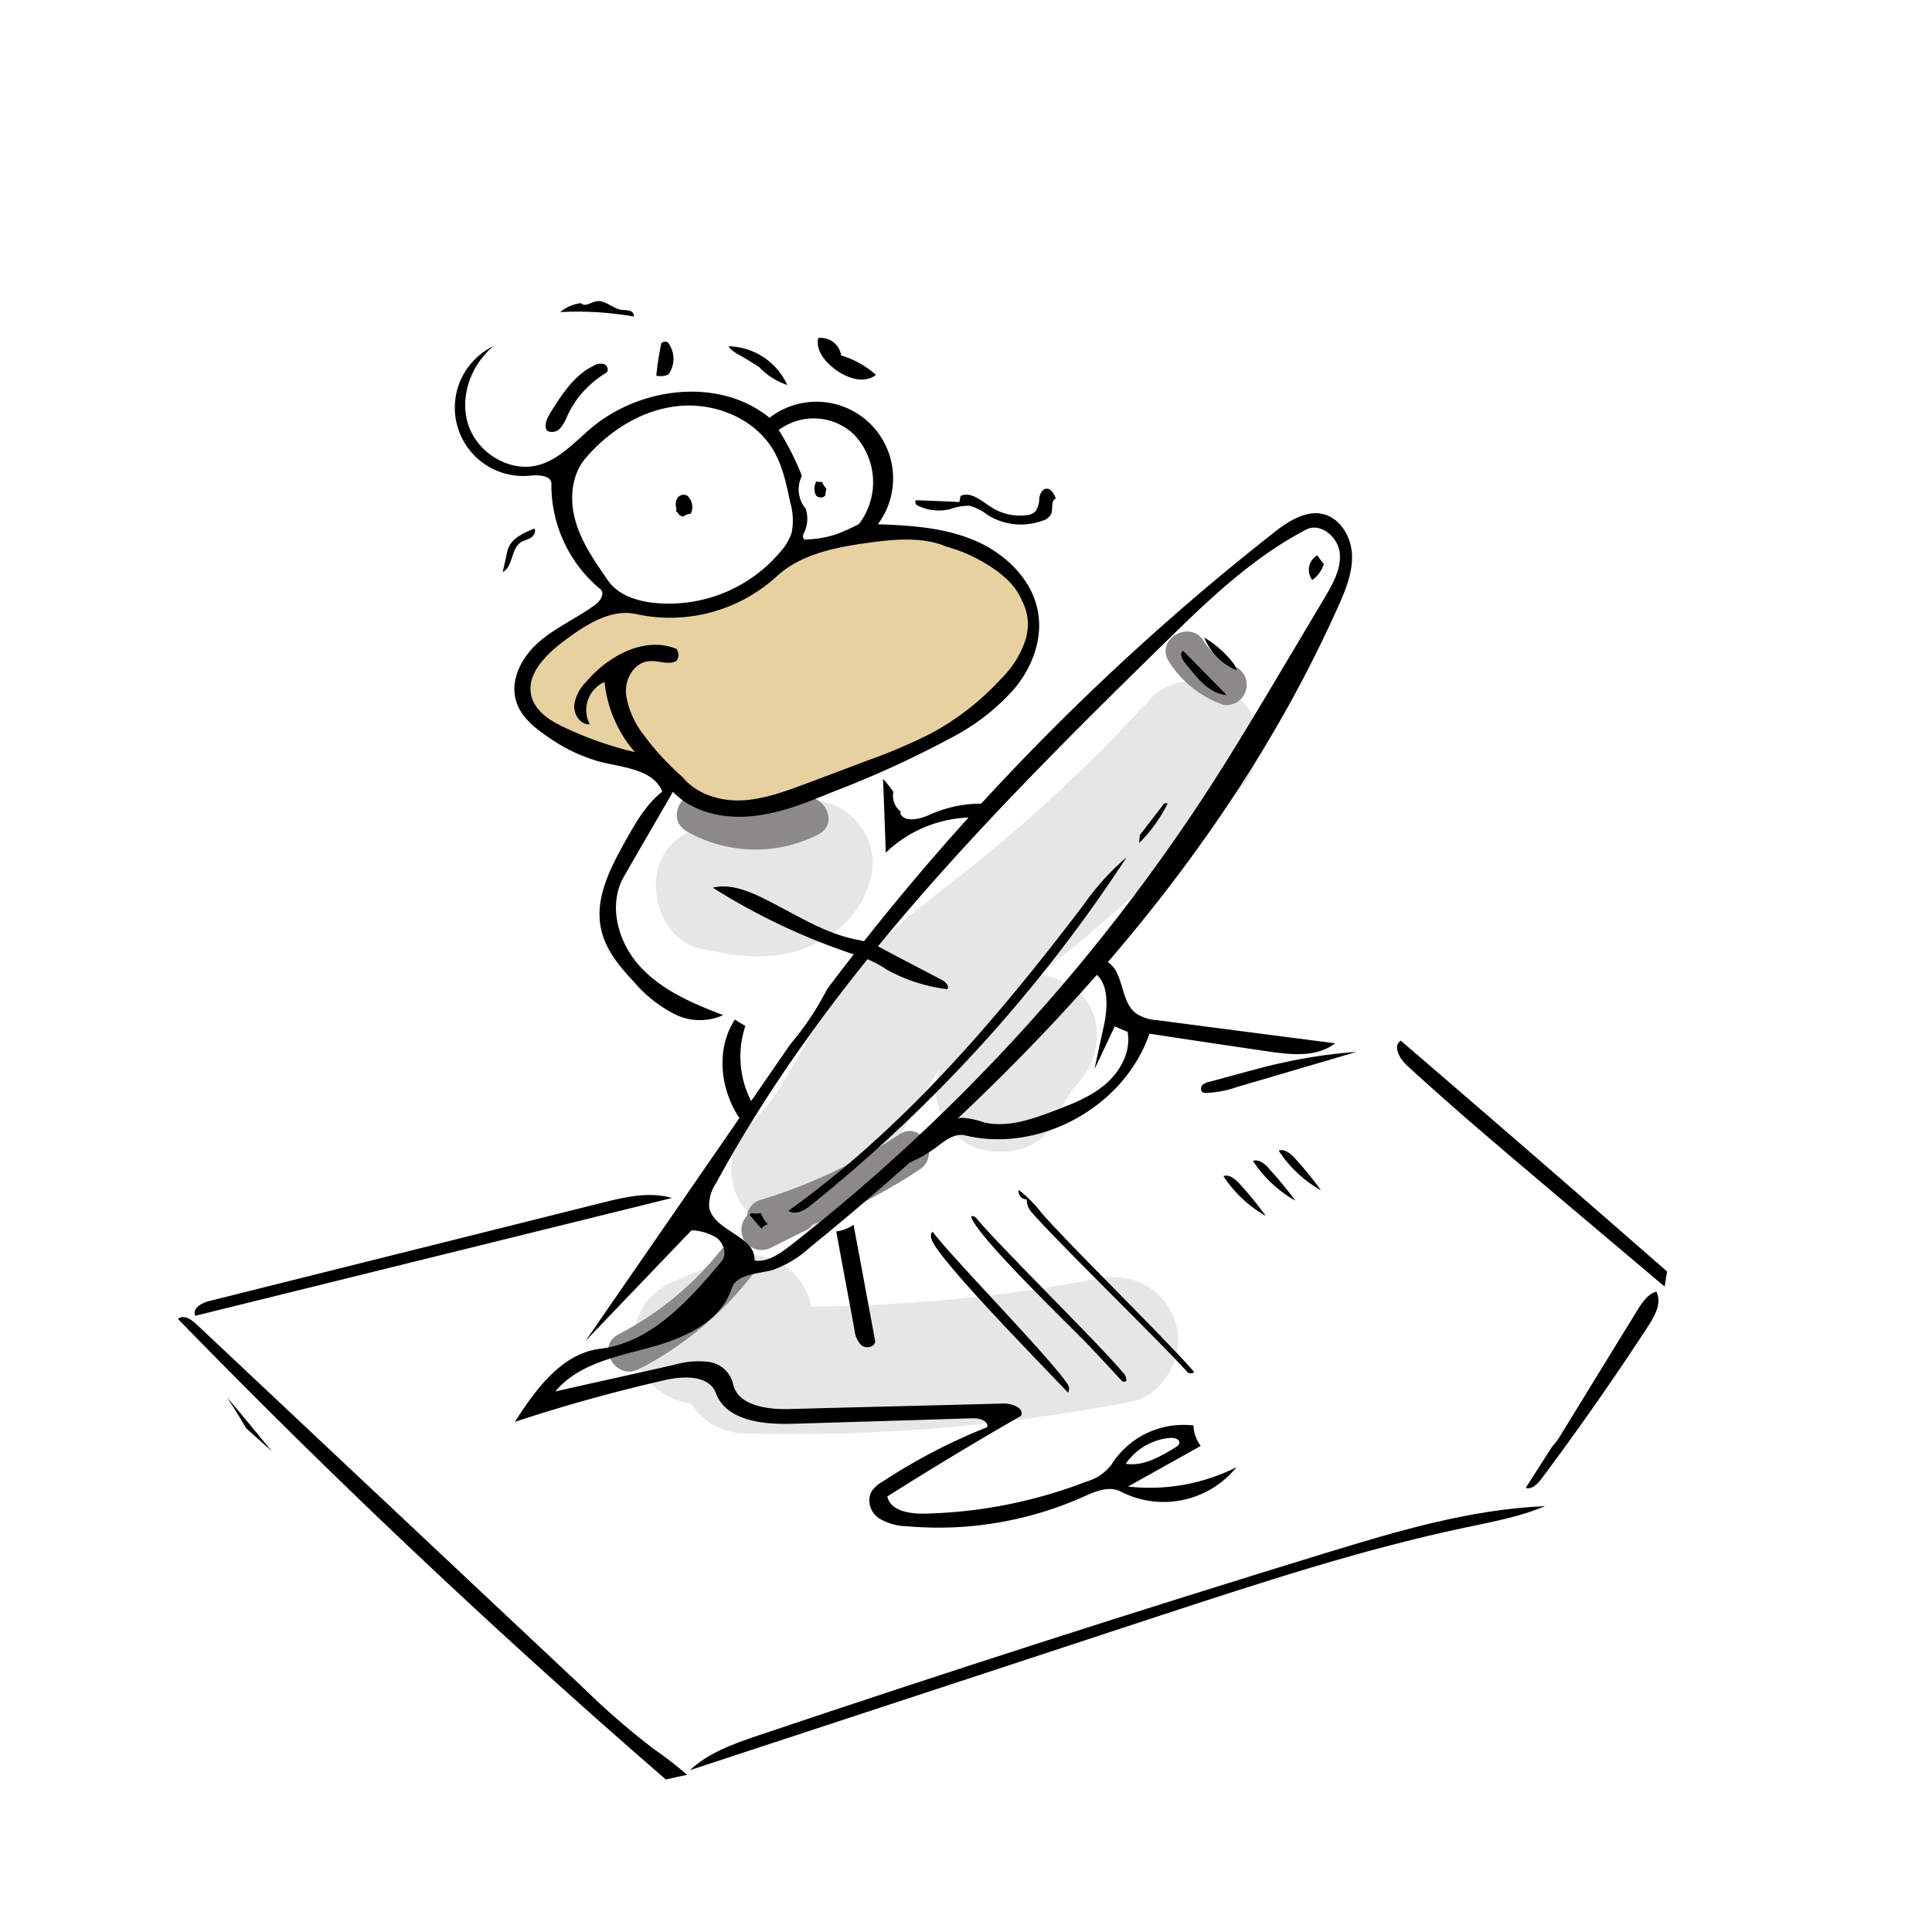<svg id="f5c5c7eb-4fb0-439a-a1db-d3f40ee04a9b" data-name="Layer 1" xmlns="http://www.w3.org/2000/svg" viewBox="0 0 300 300"><defs><style>.\33 3361460-76d0-47e0-b31f-b7d392b8f5e4{fill:#fff;}.cc2e8c18-8824-430a-adc1-e95ebe63c4f4{fill:#e8d1a1;}.\37 a263e1e-0de2-4776-9c73-b09d201855da{fill:#e6e6e6;}.\38 5912efd-81f4-4508-8fe9-e82fd28f5637{fill:#8b898a;}</style></defs><path class="33361460-76d0-47e0-b31f-b7d392b8f5e4" d="M250.78,196.45a8.76,8.76,0,0,0-4.37-6.13,74.35,74.35,0,0,1-7.84-4.95l-.44-.32c-.61-.49-1.22-1-1.82-1.49q-1.81-1.55-3.53-3.2a79.44,79.44,0,0,1-6.23-6.87h0l-.29-.4c-.41-.57-.82-1.15-1.22-1.73q-1.42-2.07-2.7-4.25c-2.28-3.86-6.45-5.07-10.63-4.32-12.82,2.28-25,7-37.2,11.29-1.79-.31-3.59-.59-5.4-.78a20.88,20.88,0,0,0,6.06-6c2.38-3.49,1.26-8.51-1.47-11.4a12,12,0,0,0-2.69-2.13c4-6.58,7.57-13.38,11.19-20.19a243.75,243.75,0,0,1,13.07-22.38c3-2.94,6.18-5.78,9.45-8.48,1.75-1.45,2.75-4.47,2.75-6.65a9.59,9.59,0,0,0-2.75-6.66,9.48,9.48,0,0,0-6.66-2.75,10.64,10.64,0,0,0-6.65,2.75C181,98,172,107.88,163.33,118.12a49.09,49.09,0,0,0-9.09,5.54,28.47,28.47,0,0,0-3.64,3.48,17.15,17.15,0,0,0-2.75.93c2.63-1.11,0,0-.58.21l-1.71.66c-1.34.5-2.69,1-4,1.43l-1.42.47c0-1.31.07-2.62.15-4a24.1,24.1,0,0,0-.33-5.95,21,21,0,0,0,4.1-1.13,28.15,28.15,0,0,0,10.31-6.71,27.57,27.57,0,0,0,6.33-10.81,14.35,14.35,0,0,0-5.51-16.47,25.2,25.2,0,0,0-9.38-3.55,41.85,41.85,0,0,0-8.86-.85,8.24,8.24,0,0,0,.65-3.56c-.06-1.35-.12-2.7-.17-4.06-.16-3.86-2.79-8.3-6.91-9.07a18.27,18.27,0,0,0-11.75,1.65,9.29,9.29,0,0,0-.71-.84,14.68,14.68,0,0,0-2.28-6.32A17,17,0,0,0,103.86,52a21.92,21.92,0,0,0-6.46-4.37c-7.32-3.36-15.59-4.09-22.29,1.09A15.88,15.88,0,0,0,69,58c-1.1,5.48.68,11.45,5.8,14.31,3,1.65,6,1.67,9.2,1.42a33.83,33.83,0,0,0,.39,4.31A22.76,22.76,0,0,0,94.43,93.37a19.42,19.42,0,0,0,2,1.13l-.78.15a31.37,31.37,0,0,1-4.75.06c-3.94-.25-8.21,3.08-9.08,6.91s.5,8.79,4.33,10.63l13,6.25c.75.36,1.49.72,2.22,1.11.41.22.8.45,1.19.7l.15.14c0,.09,0,.19,0,.28-.14.63-.3,1.24-.49,1.85-.15.45-.32.89-.48,1.34-1.26,2.59-2.48,5.21-3.51,7.9-2.2,5.78-2.27,12.59,1,18,2.87,4.77,7.44,7.48,12.47,9.46.94.38,1.9.7,2.86,1a25.78,25.78,0,0,0-.32,6.85,36.8,36.8,0,0,0,.82,4.88c-.23.23-.46.46-.68.7a34.3,34.3,0,0,0-5.07,6.74,26,26,0,0,0-2.83,9.08,14.62,14.62,0,0,0-2.48,0,26.15,26.15,0,0,0-3.2.4c-8.9.78-17.59,3.48-26,6.33a201.4,201.4,0,0,1-19.78,6l-3.07.22a10.7,10.7,0,0,0-3.88,1,54.68,54.68,0,0,1-6.13.39c-5.74,0-5.75,9,0,8.92h.69a10.69,10.69,0,0,0,2.65,5.67A8,8,0,0,0,47,219.74l36.5,33,9.24,8.36c3.38,3.05,6.65,6.56,10.41,9.13a12.24,12.24,0,0,0,10,1.72,33.14,33.14,0,0,0,6.67-3.17q5-2.68,10.1-5c.93-.43,1.85-.85,2.79-1.26l1.12-.48c1.64-.72-.57.23-.57.23,0-.17,5.18-2.07,5.68-2.26q5.35-2,10.83-3.69c7.15-2.21,14.41-4,21.68-5.81,14.51-3.51,29.16-6.69,43.19-11.87,4.45-1.65,8.88-3.43,13.15-5.49a19.84,19.84,0,0,0,3.81-2.4,7.7,7.7,0,0,0,5.15-2.66,75.26,75.26,0,0,0,14.34-25.77A8.27,8.27,0,0,0,250.78,196.45Zm-6.1,13a10.25,10.25,0,0,0,.85-.74h0C244.83,209.46,244.6,209.57,244.68,209.41Z"/><path class="cc2e8c18-8824-430a-adc1-e95ebe63c4f4" d="M160.14,93.53c-1.77-4.53-5.45-7.53-9.89-9.28-4.7-1.85-9.82-1.54-14.7-.69-2.52.43-5,1-7.5,1.58s-4.77,1-6.84,2.45c-3.62,2.62-7,5-11.41,6.25a45.61,45.61,0,0,1-7,1.12,10.24,10.24,0,0,0-1.74.41,8.44,8.44,0,0,0-.9-.16A19.67,19.67,0,0,0,91,96.47c-3.18,1.26-7.44,3.42-8.45,7a8.35,8.35,0,0,0-.2,1,4.18,4.18,0,0,0-1.53,2.25c-.57,2.07.46,3.81,2.05,5a25.93,25.93,0,0,0,15.49,5.19,4.32,4.32,0,0,0,1.08-.14,19.48,19.48,0,0,0,9.21,7c6.25,2.32,13.18.74,18.94-2.14a4.62,4.62,0,0,0,.68-.43l1.25-.26c5-1.17,9.63-3.6,14.18-5.86C151.37,111.28,164.24,104,160.14,93.53Z"/><path class="7a263e1e-0de2-4776-9c73-b09d201855da" d="M135.18,131.5a10.15,10.15,0,0,0-4.55-5.92,10,10,0,0,0-7.63-1c-2.14.69-4.59,2-5.71,4.12-.34,0-.68,0-1-.05l-2-.38c-5.07-1-11,1.46-12.19,6.92-1.13,4.94,1.49,11.07,6.92,12.18,4.69,1,9.53,1.74,14.25.43,4.42-1.24,9.06-4.35,10.93-8.67C135.29,136.6,136,134.29,135.18,131.5Z"/><path class="7a263e1e-0de2-4776-9c73-b09d201855da" d="M192.57,108.59c-3.81-3.49-10.27-4.08-14,0a245.67,245.67,0,0,1-27.63,25.95c-4.69,3.76-9.6,7.28-13.94,11.47a66.78,66.78,0,0,0-11.28,15c-1.53,2.65-3,5.34-4.65,7.91-.42.65-.86,1.3-1.3,1.94l-.34.46a35,35,0,0,1-3,3.2c-3.8,3.54-3.85,10.48,0,14a10.11,10.11,0,0,0,14,0c4.43-4.11,7.72-9.34,10.7-14.55,1.39-2.43,2.75-4.88,4.26-7.24l.5-.75a9.61,9.61,0,0,0-.23,5.73,10.09,10.09,0,0,0,4.55,5.92c4.38,2.32,11.22,1.46,13.55-3.55a33.49,33.49,0,0,1,2.87-5c.28-.33.56-.65.85-1,3.48-3.84,4.08-10.27,0-14a11,11,0,0,0-6.13-2.78l1.71-1.34q7.39-5.82,14.32-12.18,7.94-7.31,15.2-15.27C196.07,118.78,196.64,112.32,192.57,108.59Z"/><path class="7a263e1e-0de2-4776-9c73-b09d201855da" d="M182.58,205.47c-1.76-5.45-6.72-8-12.19-6.92q-6.64,1.26-13.35,2.2A266.83,266.83,0,0,1,126,202.88a6.87,6.87,0,0,0-.19-.75,10.06,10.06,0,0,0-4.55-5.92c-2.19-1.15-5.24-2-7.64-1l-7.92,3.3c-2.49,1-4.5,2.12-5.92,4.55a9.9,9.9,0,0,0,3.55,13.55,12.62,12.62,0,0,0,4,1.35,10,10,0,0,0,8.28,4.63,278.49,278.49,0,0,0,60.09-4.95C180.76,216.68,184.14,210.27,182.58,205.47Z"/><path class="85912efd-81f4-4508-8fe9-e82fd28f5637" d="M139.63,176.15a80.34,80.34,0,0,1-21.47,10.15,2.93,2.93,0,0,0-2.17,2.47,3.27,3.27,0,0,0-.45,3.79,3.2,3.2,0,0,0,4.29,1.13l5.28-2.65a2.55,2.55,0,0,0,1-.83,85.86,85.86,0,0,0,16.74-8.64C146.14,179.34,143,173.9,139.63,176.15Z"/><path class="85912efd-81f4-4508-8fe9-e82fd28f5637" d="M123.9,124.15a14.92,14.92,0,0,1-14.12-.5c-3.5-2-6.66,3.39-3.17,5.42a21.47,21.47,0,0,0,20.46.5C130.67,127.75,127.5,122.33,123.9,124.15Z"/><path class="85912efd-81f4-4508-8fe9-e82fd28f5637" d="M116.47,194c-1.09-1.09-3.37-1.33-4.43,0a49.09,49.09,0,0,1-16,13.19c-3.59,1.85-.42,7.27,3.16,5.41a53.11,53.11,0,0,0,17.25-14.16A3.23,3.23,0,0,0,116.47,194Z"/><path class="85912efd-81f4-4508-8fe9-e82fd28f5637" d="M191.67,103.4a9.31,9.31,0,0,1-4.76-3.87c-2.14-3.41-7.57-.27-5.42,3.17a16.26,16.26,0,0,0,8.51,6.75,3.14,3.14,0,0,0,1.67-6Z"/><path d="M127.66,74.83h-.28a3.27,3.27,0,0,1-.65-.06l0,.06a2.27,2.27,0,0,0-.07,2c.33.59,1.46.56,1.52-.1,0-.28.1-.57.14-.86A2.83,2.83,0,0,1,127.66,74.83Z"/><path d="M105,79v.39a2.91,2.91,0,0,1,.53.63,2.28,2.28,0,0,1,.47.23,2.7,2.7,0,0,1,1.27-.48,2.41,2.41,0,0,0-.52-2.78,1.16,1.16,0,0,0-1.55.34,1.94,1.94,0,0,0-.13,1.71Z"/><path d="M102.69,53.28a.9.9,0,0,1,1-.13,4.16,4.16,0,0,1,.1,5,3,3,0,0,1-1.88.19,44.77,44.77,0,0,1,.79-5.08"/><path d="M78.06,88.84c.26-1.09.5-2.21.73-3.3.43-1.85,2.44-2.77,4.19-3.47.3.5-.1,1.16-.59,1.46s-1.09.39-1.59.72c-1.48,1.06-1.12,3.73-2.74,4.59"/><path d="M96.62,48.13a6.67,6.67,0,0,1,1.19.13c.39.13.72.53.59.89A50.58,50.58,0,0,0,87,48.46a6.07,6.07,0,0,1,3.23-1.39c.5.63,1.46-.06,2.25-.26,1.42-.37,2.64,1.15,4.13,1.32"/><path d="M117.88,57c-1.09-.7-2.18-1.39-3.3-2a4.87,4.87,0,0,1-1.49-1.22,10.19,10.19,0,0,1,9.15,6A10.57,10.57,0,0,1,117.88,57"/><path d="M136,58.23c-1.95,1.49-4.82.4-6.71-1.19-1.38-1.12-2.64-2.8-2.24-4.55a3.21,3.21,0,0,1,3.57,2.7,14.46,14.46,0,0,1,5.38,3"/><path d="M94.11,57.9a15.24,15.24,0,0,0-6,6.64A6.78,6.78,0,0,1,87,66.49a1.72,1.72,0,0,1-2.08.39c-.5-.89.06-2,.59-2.87,1.79-2.84,3.7-5.81,6.71-7.23a2,2,0,0,1,1.61-.23c.53.23.76,1.05.27,1.35"/><path d="M142.22,77.68c2.24.07,4.49.17,6.77.27a8.57,8.57,0,0,1,.16-.93c1.56-.76,3.21.73,4.69,1.68A8.23,8.23,0,0,0,159.39,80a2.17,2.17,0,0,0,1.42-.63,3.47,3.47,0,0,0,.56-2c.1-.66.46-1.45,1.16-1.48s1.15.82,1.42,1.52c-.86.33-.37,1.65-.76,2.47a2.11,2.11,0,0,1-1.19.93,9.78,9.78,0,0,1-8.62-.83,8.15,8.15,0,0,0-2.84-1.45,8.63,8.63,0,0,0-3,.53,7.43,7.43,0,0,1-5.19-.63.73.73,0,0,1-.16-.76"/><path d="M137.6,150.49a19.17,19.17,0,0,0-3.64-1.85,100.08,100.08,0,0,1-23.28-10.8c2.38-.59,4.89.27,7.1,1.29,5.22,2.45,10.08,5.91,15.75,6.87a13,13,0,0,1,3.74,1.45c3,1.59,6,3.14,9,4.73.53.29,1.19.89.83,1.42a25.76,25.76,0,0,1-9.54-3.11"/><path d="M115.05,174a4.4,4.4,0,0,1,1.07-.73c.5-.24,1-.45,1.5-.65a15.09,15.09,0,0,1-1.88-13.31c-.53-.33-1.09-.62-1.62-1-3,4.55-2.31,10.86.73,15.35C114.91,173.77,115,173.87,115.05,174Z"/><path d="M129.85,191.21q1.41,7.64,2.83,15.25a3.91,3.91,0,0,0,1.09,2.44c.72.57,2,.3,2.14-.59-1.13-6.05-2.24-12.09-3.37-18.13A5.87,5.87,0,0,1,129.85,191.21Z"/><path d="M179.73,158.42a6.73,6.73,0,0,1-3.33-1.06c-2.55-1.92-1.79-6.57-4.59-8.09-.25-.13-.54-.27-.81-.43-.12.25-.25.49-.38.72a5.34,5.34,0,0,1-1,1.33c2.6,1.38,2.43,5.35,1.8,8.35-.5,2.25-1,4.53-1.46,6.77,1.06-2.21,2.08-4.42,3.14-6.64.66.3,1.32.57,2,.86.53,3-1.06,6.05-3.37,8.06s-5.18,3.1-8,4.19c-3.53,1.32-7.33,2.68-11,1.79a12,12,0,0,0-3.36-.7c-1.69.1-3.08,1.29-4.43,2.28a22.1,22.1,0,0,1-2.25,1.45,4.73,4.73,0,0,1-.76,2c-.32.46-.65.92-1,1.36a21.25,21.25,0,0,0,4.59-2.61c1.29-1,2.75-2.12,4.33-1.75,11.62,2.8,24.77-4.46,28.63-15.79q9.17,1.4,18.33,2.74c3.59.53,7.62,1,10.5-1.25Q193.47,160.22,179.73,158.42Z"/><path d="M155.25,125a19.54,19.54,0,0,0-11,1.56c-1.56.67-3.9,1.23-4.49-.36l.15-.13a3.15,3.15,0,0,1-1.19-3.12,16.2,16.2,0,0,0-1.61-2c.17,3.83.3,7.63.43,11.46a19.58,19.58,0,0,1,15.95-5.33A5.48,5.48,0,0,1,155.25,125Z"/><path d="M161.21,95.22c-.8-5.12-5-9.18-9.71-11.23s-10-2.41-15.19-2.58A11.9,11.9,0,0,0,119.5,64.87C111.77,58.6,99.62,60,91.93,66.36c-2.64,2.21-5.05,5-8.39,5.87-4.42,1.16-9.34-1.88-10.8-6.2s.37-9.38,3.9-12.29a10.61,10.61,0,0,0,5.75,20.11c1.32-.13,3.26,0,3.23,1.29a21,21,0,0,0,7.56,16.31c.86.69,0,2-1,2.64-2.81,2-6,3.4-8.59,5.68s-4.46,5.85-3.43,9.15c.76,2.48,3,4.23,5.18,5.68a25.89,25.89,0,0,0,7.73,3.66c3.66.93,8.35,1.16,9.77,4.66-2.54,2-4.16,4.89-5.74,7.69-2.35,4.23-4.79,8.89-3.77,13.61.66,3.2,2.84,5.84,5.09,8.22a20.58,20.58,0,0,0,6.17,4.95,8.73,8.73,0,0,0,7.7.23c-4.69-1.78-9.51-3.83-12.92-7.56s-5-9.54-2.51-13.9,5.09-8.78,7.63-13.21c3,3.14,7.73,4.2,12.09,3.8s8.45-2,12.51-3.7a158.25,158.25,0,0,0,18.73-8.55,33.39,33.39,0,0,0,9.8-7.69C160.28,103.57,161.87,99.31,161.21,95.22ZM132.44,67.31a10.69,10.69,0,0,1,.93,14.07,33,33,0,0,1-3.43,1.55,16,16,0,0,1-4.66.83c-.23.16-.56-.07-.59-.37a1.28,1.28,0,0,1,.23-.79,5,5,0,0,0,.19-3.6,4.7,4.7,0,0,1-.59-5.12,43.82,43.82,0,0,0-3.6-7.1A9.08,9.08,0,0,1,132.44,67.31ZM89.39,81c-1-3.37-.7-7.26,1.58-9.91,3.7-4.29,8.85-7.52,14.46-8.05s11.66,1.91,14.6,6.77c1.49,2.47,2.08,5.38,2.67,8.19a9.94,9.94,0,0,1,.24,4.68,8.33,8.33,0,0,1-1.66,2.88,22.63,22.63,0,0,1-20.17,8c-2.54-.34-5.22-1.29-6.7-3.41C92.39,87.22,90.34,84.29,89.39,81Zm70,17.9a15.53,15.53,0,0,1-4,6.57,41.57,41.57,0,0,1-10.89,8.45,85.29,85.29,0,0,1-9.68,4.13c-3.17,1.19-6.37,2.41-9.57,3.6s-6.77,2.54-10.31,2.64c-3.35.09-6.9-1.07-9-3.68-.72-.58-1.39-1.27-2-1.87a41.1,41.1,0,0,1-4-4.64,13.74,13.74,0,0,1-2.58-5.44,5.88,5.88,0,0,1-.15-1c-.2-2.34,1.38-4.92,3.73-5,1.35-.1,2.84.63,4.06,0a1.49,1.49,0,0,0,0-1.91c-4.92-2-10.57,1.09-14,5.15a6.3,6.3,0,0,0-1.85,3.73c0,1.42,1,2.94,2.44,2.84a4.75,4.75,0,0,1,2.28-6.57,19.63,19.63,0,0,0,4.72,10.89A55.25,55.25,0,0,1,87.74,113c-2.18-1-4.53-2.44-5.19-4.79-1-3.56,2.41-6.77,5.45-9s6.93-4.72,10.76-3.86a24.57,24.57,0,0,0,21.83-5.84c3.76-3.47,9.11-4.53,14.2-5.22,3.57-.5,7.23-.86,10.66.06a11.74,11.74,0,0,1,1.54.55,23.07,23.07,0,0,1,5,2c2.73,1.49,5.59,3.55,6.7,6.38A7.7,7.7,0,0,1,159.36,98.85Z"/><g id="c5e2ee85-ad64-4bd0-8e64-1e0cb722acc7" data-name="pdf24_14"><path d="M100.81,209.27c5.28-1.42,11.06-3.93,12.78-9.15.73-2.28,3.9-2.28,6.24-2.87a16.71,16.71,0,0,0,5.91-3.53c33.68-27.35,64.36-59.94,82.06-99.56,1.15-2.54,2.24-5.25,2.14-8s-1.81-5.71-4.52-6.34-5.51,1.19-7.76,3a380.66,380.66,0,0,0-69.23,70.78,44.26,44.26,0,0,1-5.71,8.55q-7.89,11.44-15.8,22.9c-1.16,1.71-2.34,3.4-3.53,5.12L90.91,208.24c5.48-5.74,11-11.49,16.47-17.2a8,8,0,0,1,3.93,1.19c1.09.86,1.62,2.57.73,3.63-5.09,6.11-11,12.65-18.82,13.57-6,.73-10,6.28-13.28,11.36,7.66-2.54,15.46-4.69,23.35-6.5,2.87-.66,6.8-.76,7.86,2,1.58,4.33,7.36,4.95,12,4.79q14-.41,28-.86c1,0,2.37.43,2.14,1.39A90.2,90.2,0,0,0,137,230.1a4.59,4.59,0,0,0-1.78,1.69,3.32,3.32,0,0,0,1.32,4A8.68,8.68,0,0,0,140.9,237a55.2,55.2,0,0,0,27.34-4.59c1.85-.83,4-1.75,5.81-.79A14.55,14.55,0,0,0,192,227.83a30,30,0,0,1-16.84,3c3.76-2.11,7.53-4.19,11.29-6.31a5.42,5.42,0,0,1-1.12-3.17,13.2,13.2,0,0,0-12.75,6.08,7.26,7.26,0,0,1-3.83,2.61,74.21,74.21,0,0,1-25.49,5c-2.21,0-5-.49-5.48-2.67q10.26-6.49,20.77-12.52c.53-1.22-1.39-1.94-2.71-1.91-11.16.3-22.35.56-33.51.86-3.44.06-7.89-.63-8.52-4a4.5,4.5,0,0,0-3.8-3.33,13.2,13.2,0,0,0-5.32.46c-6.14,1.39-12.31,2.74-18.45,4.13C89.72,211.84,95.56,210.69,100.81,209.27Zm9.31-21.83a6.08,6.08,0,0,1,1.06-3.7c17.34-31.93,43.36-58.15,69.31-83.57,6.83-6.7,13.84-13.51,22.32-17.93,2.21-1.16,4.95,1.12,5.22,3.6s-1.06,4.79-2.31,6.93c-2.08,3.47-4.16,7-6.24,10.47-3.83,6.44-7.66,12.88-11.73,19.18a291.48,291.48,0,0,1-65.15,71.1c-1.61,1.22-3.5,2.54-5.51,2.21C117.59,192,110.75,191.17,110.12,187.44Zm71.72,35.83c.6,0,1.39.23,1.29.82-.06.3-.33.47-.56.63-2.38,1.45-5,3-7.76,2.58A9.27,9.27,0,0,1,181.84,223.27Z"/><path d="M203.77,90.06a2.58,2.58,0,0,1,.79-3.83c.33.47.66.93,1,1.36a4.83,4.83,0,0,1-1.78,2.47"/><path d="M116.59,188.38c-.06.09-.11.19-.16.28.59.73,1.19,1.42,1.82,2.15a1.39,1.39,0,0,1,1-.69,5.68,5.68,0,0,1-1.11-1.73A5.67,5.67,0,0,1,116.59,188.38Z"/><path d="M187,99a16.25,16.25,0,0,1,4.39,3.83,3.33,3.33,0,0,1,.66,1.26A9.21,9.21,0,0,1,187,99"/><path d="M181.32,124.77a23.47,23.47,0,0,1-4.43,6.14c0-.4.07-.83.1-1.25,1.22-1.56,2.41-3.11,3.6-4.66a.56.56,0,0,1,.73-.23"/><path d="M192.41,183.74a55.57,55.57,0,0,1,4.13,5.06,19.06,19.06,0,0,1-6.57-6.18c.92-.3,1.78.43,2.44,1.12"/><path d="M197,181.43a55.44,55.44,0,0,1,4.13,5,18.94,18.94,0,0,1-6.57-6.17c.92-.3,1.78.43,2.44,1.12"/><path d="M201,179.78a55.33,55.33,0,0,1,4.12,5.05,18.94,18.94,0,0,1-6.57-6.17c.93-.3,1.78.43,2.45,1.12"/><path d="M190.49,107.93c-2.44-.17-4.25-2.21-5.77-4.13-.27-.3-.5-.59-.73-.89-.43-.53-.86-1.35-.36-1.82a1.59,1.59,0,0,1,.59.47c2.08,2.11,4.16,4.25,6.27,6.37"/><path d="M144.83,191.27c2.84,3.87,18.39,19.71,21,23.74a1.18,1.18,0,0,1,0,1.23c-3.21-3.44-18.79-19.22-21-23.38-.27-.53-.46-1.26,0-1.59"/><path d="M174.91,214.39a.51.51,0,0,1-.69.06c-1.59-1.72-3.17-3.43-4.79-5.15-2.31-2.51-17.6-17.07-18.63-20.34.24-.3.66,0,.86.26,3.27,4,19.39,19.85,22.65,23.85a1.75,1.75,0,0,1,.6,1.32"/><path d="M198.58,165.15a78.57,78.57,0,0,1,12.06-1.81l-18.53,5.44a16.54,16.54,0,0,1-4.75.93,1.16,1.16,0,0,1-.66-.13.81.81,0,0,1,0-1.09,2.32,2.32,0,0,1,1.06-.5l5.35-1.45c1.81-.46,3.63-1,5.44-1.39"/><path d="M159.36,186.25a1.3,1.3,0,0,1-1.19-1.48,19.66,19.66,0,0,1,3.53,3.53c3.63,4.29,20.14,20.47,23.74,24.77a.89.89,0,0,1-1,.06c-3.73-4.23-20.34-20.37-24-24.63a2.91,2.91,0,0,1-1-2.25"/><path d="M240.88,224.79a11.9,11.9,0,0,0,1.66-2.28c3.89-6.31,7.75-12.65,11.65-18.95.76-1.26,1.62-2.58,3-3,.89,1.65-.17,3.67-1.19,5.25q-7.94,12.18-16.64,23.81c-.6.79-1.46,1.72-2.45,1.42l4-6.24"/><path d="M93.55,186.75c3.53-.89,7.29-1.75,10.79-.73q-37,9.16-74,18.29c-.57-1.05.92-2,2.08-2.27Q63,194.4,93.55,186.75"/><path d="M258.86,197.43q-20.58-18-41.35-35.84c-1.29.82-.2,2.77.89,3.79,7.43,6.84,15.15,13.34,22.85,19.85q8.64,7.28,17.23,14.55C258.61,199,258.73,198.22,258.86,197.43Z"/><path d="M122.44,188c18-12.88,32.52-30,45.93-47.65a38.45,38.45,0,0,1,6.57-7.23,231.83,231.83,0,0,1-49,54c-1,.83-2.45,1.62-3.47.9"/><path d="M38.23,221.78q2,1.82,4,3.6c-2.32-2.81-4.61-5.64-7-8.42Q36.81,219.33,38.23,221.78Z"/><path d="M106.7,275.6a60.1,60.1,0,0,0-5.29-4.09A121.5,121.5,0,0,1,90.48,262q-30-28.17-60-56.39c-.79-.76-2-1.52-2.84-.8Q64,242.19,103.41,276.33C104.51,276.06,105.6,275.82,106.7,275.6Z"/><path d="M107.12,274.88c2.9-2.74,6.8-4.1,10.56-5.38q43.84-14.76,88.1-28.33c11.16-3.41,22.49-6.81,34.15-7.3-4,1.68-8.23,2.44-12.42,3.33-16.08,3.4-31.76,8.56-47.38,13.67q-36.51,12-73,24"/></g></svg>